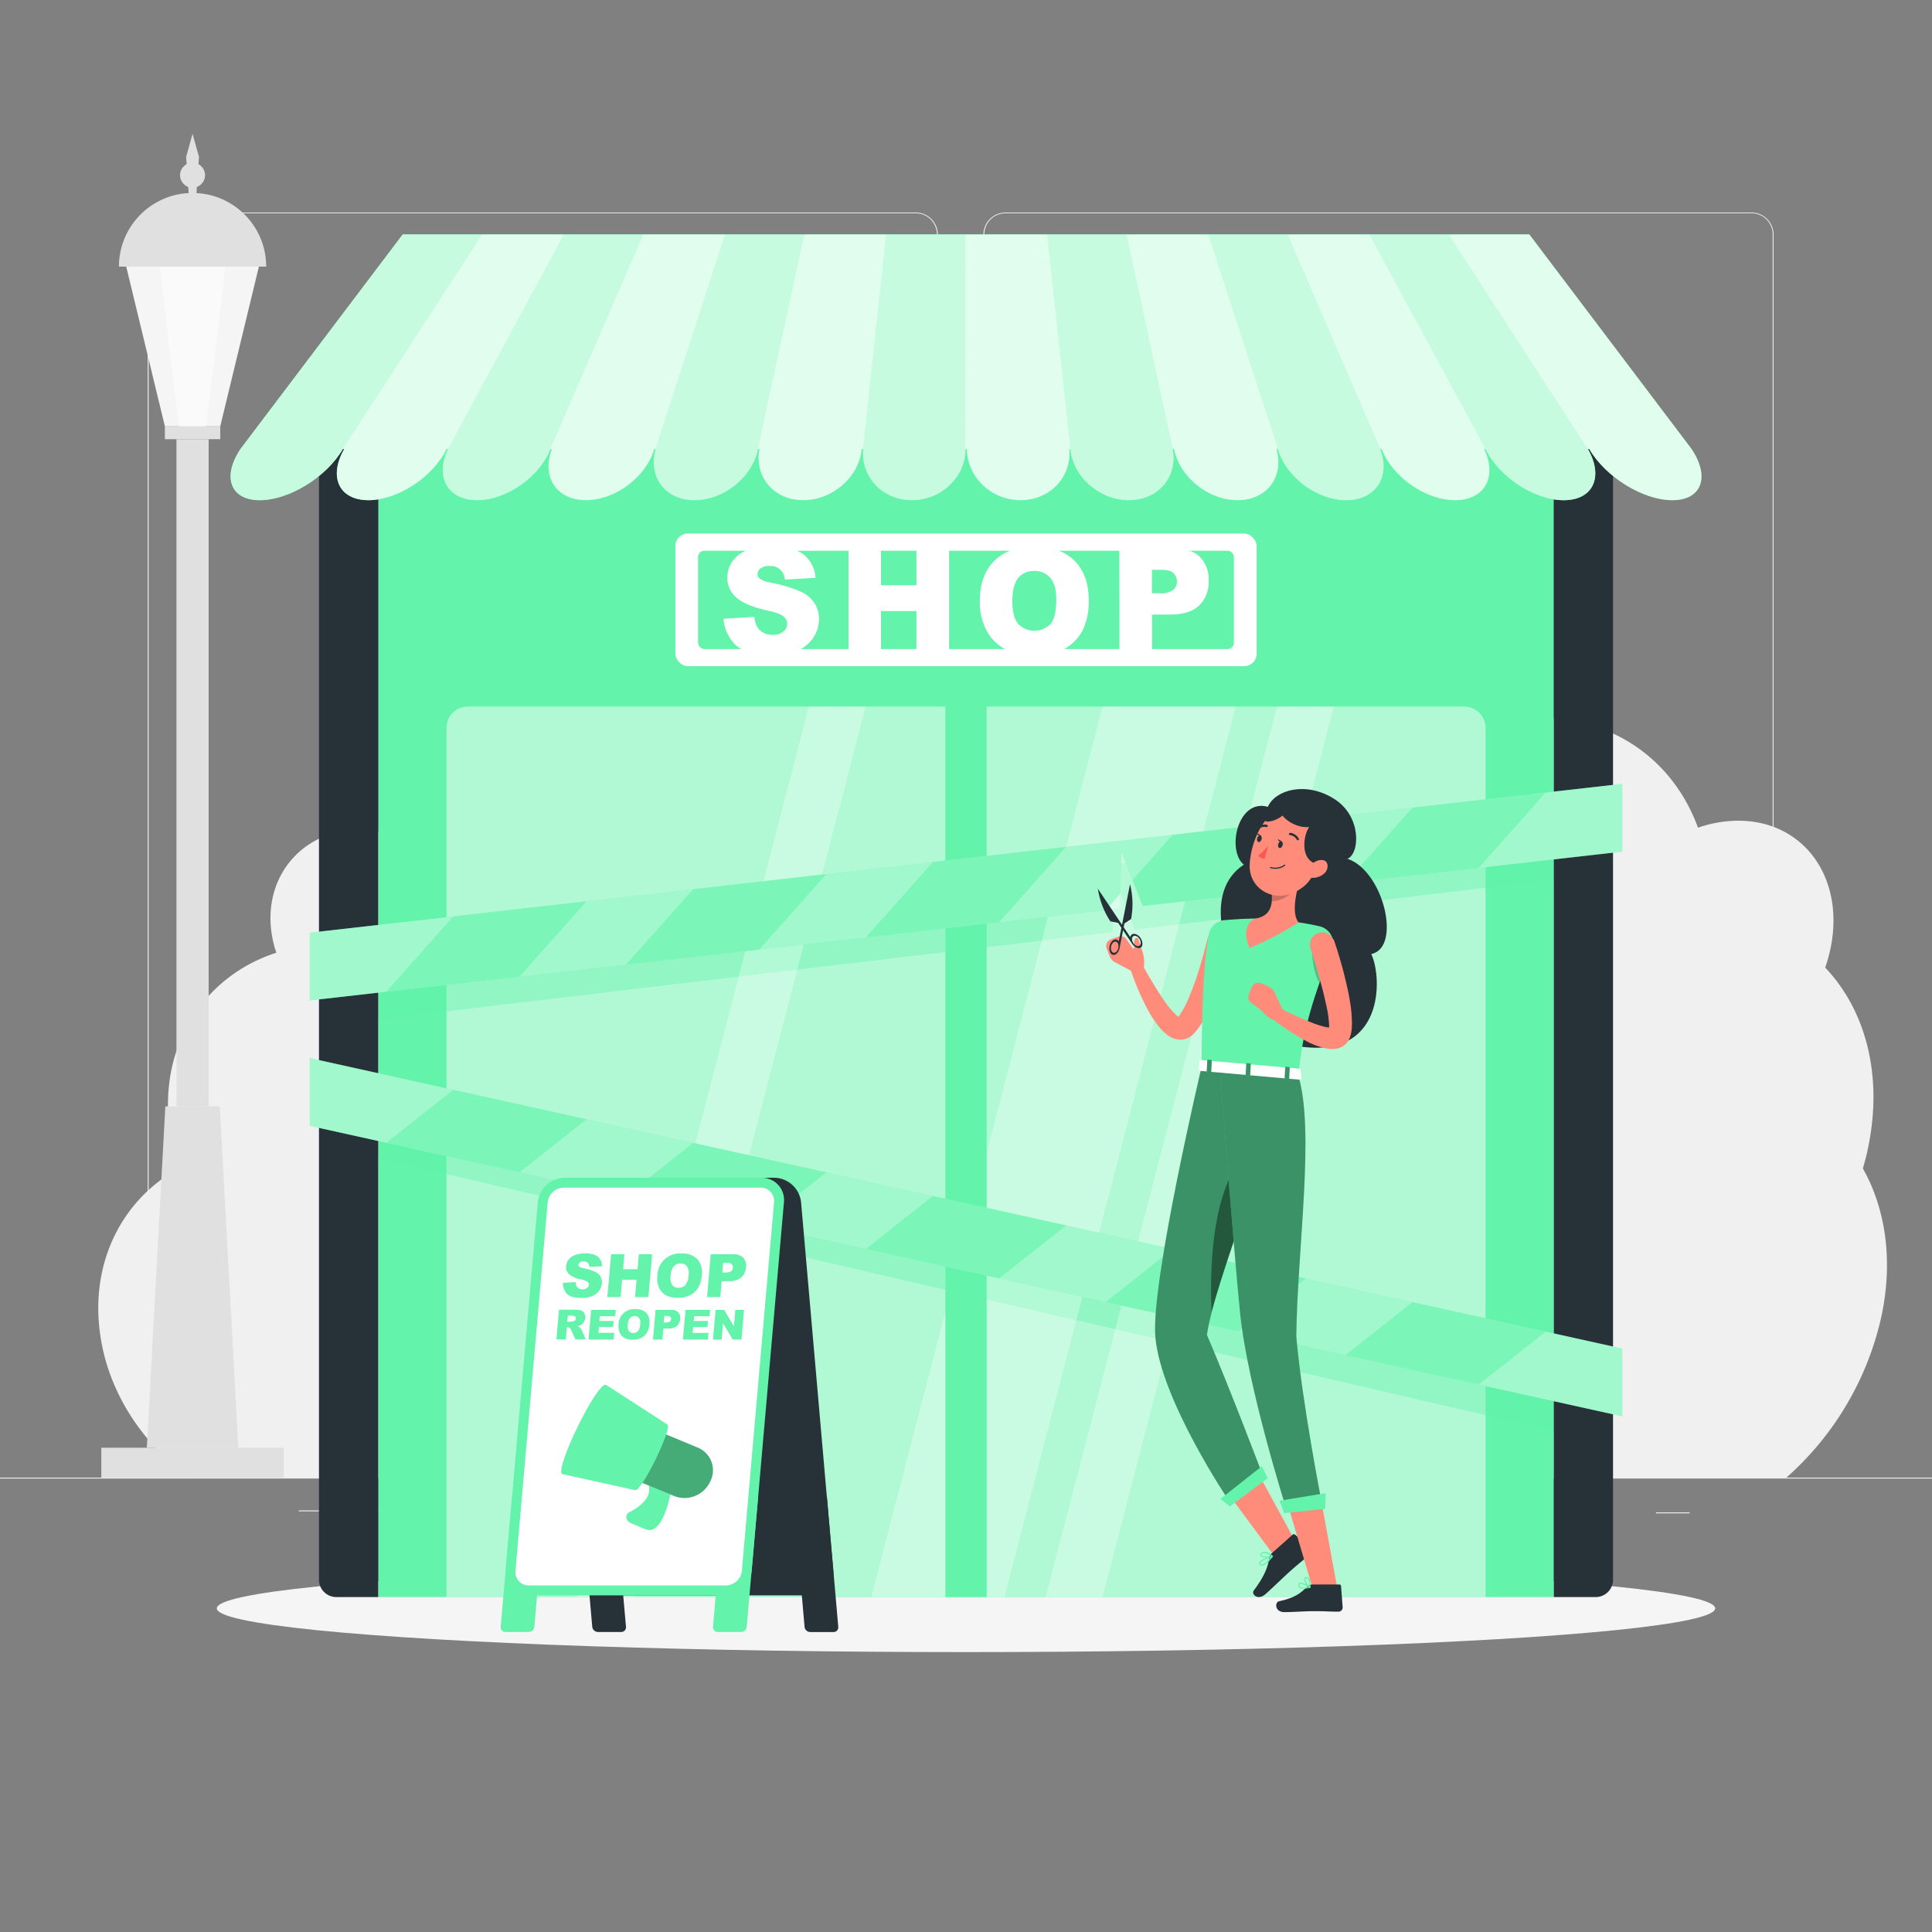 <svg xmlns="http://www.w3.org/2000/svg" viewBox="0 0 500 500"><rect x="0" y="0" width="500" height="500" fill="#808080" stroke="none"/><g id="freepik--background-complete--inject-99"><rect y="382.4" width="500" height="0.25" style="fill:#ebebeb"></rect><rect x="324.56" y="389.21" width="33.12" height="0.25" style="fill:#ebebeb"></rect><rect x="428.57" y="391.4" width="8.69" height="0.25" style="fill:#ebebeb"></rect><rect x="358.69" y="398.49" width="19.19" height="0.25" style="fill:#ebebeb"></rect><rect x="206.81" y="395.11" width="43.19" height="0.25" style="fill:#ebebeb"></rect><rect x="191.57" y="395.11" width="6.33" height="0.25" style="fill:#ebebeb"></rect><rect x="77.31" y="390.89" width="93.68" height="0.25" style="fill:#ebebeb"></rect><path d="M237,337.8H43.91a5.71,5.71,0,0,1-5.7-5.71V60.66A5.71,5.71,0,0,1,43.91,55H237a5.71,5.71,0,0,1,5.71,5.71V332.09A5.71,5.71,0,0,1,237,337.8ZM43.91,55.2a5.46,5.46,0,0,0-5.45,5.46V332.09a5.46,5.46,0,0,0,5.45,5.46H237a5.47,5.47,0,0,0,5.46-5.46V60.66A5.47,5.47,0,0,0,237,55.2Z" style="fill:#ebebeb"></path><path d="M453.31,337.8H260.21a5.72,5.72,0,0,1-5.71-5.71V60.66A5.72,5.72,0,0,1,260.21,55h193.1A5.71,5.71,0,0,1,459,60.66V332.09A5.71,5.71,0,0,1,453.31,337.8ZM260.21,55.2a5.47,5.47,0,0,0-5.46,5.46V332.09a5.47,5.47,0,0,0,5.46,5.46h193.1a5.47,5.47,0,0,0,5.46-5.46V60.66a5.47,5.47,0,0,0-5.46-5.46Z" style="fill:#ebebeb"></path><path d="M240,318.51h0c-.06-1.41-.18-2.84-.37-4.28-2-15.06-10.81-28.48-22.88-37.23a26.4,26.4,0,0,0-.24-3.93c-2-14.59-15.39-26.42-30-26.42a24.78,24.78,0,0,0-8.43,1.44c-10.23-13.64-26.53-22.74-43.72-22.74a44.37,44.37,0,0,0-16.26,3c-5.61-8.11-15-13.61-25-13.61-14.59,0-24.83,11.83-22.86,26.42a28,28,0,0,0,1.28,5.41c-18.74,6-30.51,24.15-27.61,45.65a51.11,51.11,0,0,0,2.45,10.13h0c-14.5,7.86-23,24-20.49,42.62,2,15.19,11,28.71,23.18,37.45H245.85C253.16,373.79,256.79,362,255,349A54.67,54.67,0,0,0,240,318.51Z" style="fill:#f0f0f0"></path><path d="M482.11,302.39h0c.52-1.77,1-3.56,1.35-5.37,3.93-18.85-.7-35.65-11.1-46.61a39.85,39.85,0,0,0,1.37-4.92c3.81-18.28-6.88-33.09-23.87-33.09a32,32,0,0,0-10.42,1.81C433.21,197.11,418,185.71,398,185.71a58.29,58.29,0,0,0-20.19,3.75c-3.13-10.16-11.78-17-23.36-17-17,0-33.85,14.81-37.66,33.08a36,36,0,0,0-.76,6.78c-24.31,7.48-45.61,30.24-51.22,57.16a65.09,65.09,0,0,0-1.37,12.69h0c-20.17,9.84-36.81,30.05-41.66,53.38-4,19,.76,35.95,11.35,46.89H462.27a78.29,78.29,0,0,0,24.67-41.89C490,326,487.93,312.74,482.11,302.39Z" style="fill:#f0f0f0"></path><rect x="45.67" y="113.67" width="8.33" height="172.67" style="fill:#e0e0e0"></rect><rect x="42.67" y="110.33" width="14.33" height="3.33" style="fill:#e0e0e0"></rect><polygon points="50.5 54.95 51.5 40.62 49.83 34.62 48.17 40.62 49.17 54.95 50.5 54.95" style="fill:#e0e0e0"></polygon><polygon points="57 110.33 42.67 110.33 32.67 69 67 69 57 110.33" style="fill:#f5f5f5"></polygon><polygon points="53.38 110.33 46.28 110.33 41.33 69 58.33 69 53.38 110.33" style="fill:#fafafa"></polygon><polygon points="61.67 374.67 38 374.67 42.79 286.33 56.88 286.33 61.67 374.67" style="fill:#e0e0e0"></polygon><polyline points="73.44 382.4 73.44 374.67 26.22 374.67 26.22 382.4" style="fill:#e0e0e0"></polyline><path d="M49.83,49.94A19.06,19.06,0,0,0,30.78,69H68.89A19.06,19.06,0,0,0,49.83,49.94Z" style="fill:#e0e0e0"></path><path d="M53.06,45.33a3.23,3.23,0,1,1-3.23-3.22A3.23,3.23,0,0,1,53.06,45.33Z" style="fill:#e0e0e0"></path></g><g id="freepik--Shadow--inject-99"><ellipse id="freepik--path--inject-99" cx="250" cy="416.24" rx="193.89" ry="11.32" style="fill:#f5f5f5"></ellipse></g><g id="freepik--Shop--inject-99"><rect x="97.89" y="107.08" width="304.22" height="306.24" style="fill:#63F3AA"></rect><rect x="174.78" y="138.08" width="150.44" height="34.33" rx="3.24" style="fill:#fff"></rect><rect x="180.66" y="142.53" width="138.67" height="25.44" rx="1.61" style="fill:#63F3AA"></rect><path d="M187.24,160.14l8-.5a6.09,6.09,0,0,0,1,3,4.46,4.46,0,0,0,3.71,1.65,4.14,4.14,0,0,0,2.78-.84,2.54,2.54,0,0,0,1-2,2.49,2.49,0,0,0-.92-1.89c-.62-.56-2.06-1.09-4.31-1.58-3.69-.83-6.31-1.93-7.89-3.3a6.67,6.67,0,0,1-2.37-5.26,7.16,7.16,0,0,1,1.21-4,8.12,8.12,0,0,1,3.66-2.93,17.11,17.11,0,0,1,6.69-1.07c3.47,0,6.13.65,8,1.94a8.42,8.42,0,0,1,3.26,6.17l-7.93.47a3.7,3.7,0,0,0-4.12-3.51,3.38,3.38,0,0,0-2.2.62,1.91,1.91,0,0,0-.75,1.51,1.5,1.5,0,0,0,.62,1.17,6.78,6.78,0,0,0,2.82,1,35.25,35.25,0,0,1,7.89,2.4,8.26,8.26,0,0,1,3.47,3,7.71,7.71,0,0,1,1.09,4,8.66,8.66,0,0,1-1.45,4.82,9,9,0,0,1-4.05,3.35,16.32,16.32,0,0,1-6.54,1.14q-6.94,0-9.62-2.67A10.5,10.5,0,0,1,187.24,160.14Z" style="fill:#fff"></path><path d="M219.6,141.94H228v9.52h9.18v-9.52h8.45v27.2h-8.45v-11H228v11H219.6Z" style="fill:#fff"></path><path d="M253.58,155.56q0-6.66,3.71-10.37t10.34-3.72q6.8,0,10.46,3.65t3.68,10.22a16.78,16.78,0,0,1-1.61,7.82,11.48,11.48,0,0,1-4.64,4.75A15.32,15.32,0,0,1,268,169.6a17.35,17.35,0,0,1-7.61-1.46,11.52,11.52,0,0,1-4.89-4.64A15.4,15.4,0,0,1,253.58,155.56Zm8.41,0q0,4.11,1.53,5.91a5.8,5.8,0,0,0,8.36,0q1.49-1.76,1.48-6.33c0-2.56-.51-4.43-1.55-5.61a5.29,5.29,0,0,0-4.2-1.77,5.11,5.11,0,0,0-4.08,1.8C262.5,150.84,262,152.82,262,155.6Z" style="fill:#fff"></path><path d="M289.68,141.94h14q4.56,0,6.84,2.17a8.17,8.17,0,0,1,2.27,6.18,8.41,8.41,0,0,1-2.48,6.44c-1.65,1.54-4.17,2.32-7.56,2.32h-4.6v10.09h-8.44Zm8.44,11.6h2.06a5.29,5.29,0,0,0,3.41-.85,2.7,2.7,0,0,0,1-2.16,3,3,0,0,0-.86-2.17c-.56-.6-1.63-.89-3.21-.89h-2.39Z" style="fill:#fff"></path><path d="M121.1,182.85H378.9a5.56,5.56,0,0,1,5.56,5.56v224.9a0,0,0,0,1,0,0H115.54a0,0,0,0,1,0,0V188.42A5.56,5.56,0,0,1,121.1,182.85Z" style="fill:#fff;opacity:0.5"></path><polygon points="412 208.95 412 226.49 376.57 230.7 343.68 234.62 317.38 237.74 293.64 240.56 291.1 233.85 288.38 226.68 288.03 237.46 287.91 241.24 284.48 241.65 258.18 244.78 225.29 248.69 198.98 251.81 166.09 255.72 139.78 258.85 106.89 262.76 88 265 88 247.47 123.43 243.26 156.32 239.35 182.61 236.22 205.69 233.48 215.52 232.32 241.82 229.19 241.82 229.18 274.71 225.28 301.02 222.14 333.91 218.23 360.22 215.11 393.11 211.2 412 208.95" style="fill:#63F3AA;opacity:0.4"></polygon><polygon points="412 372.64 88 297.46 88 279.93 412 355.1 412 372.64" style="fill:#63F3AA;opacity:0.4"></polygon><path d="M82.56,107.08H93.4a4.49,4.49,0,0,1,4.49,4.49V413.32a0,0,0,0,1,0,0H82.56a0,0,0,0,1,0,0V107.08A0,0,0,0,1,82.56,107.08Z" transform="translate(180.44 520.4) rotate(180)" style="fill:#263238"></path><path d="M406.6,107.08h10.84a0,0,0,0,1,0,0V413.32a0,0,0,0,1,0,0H402.11a0,0,0,0,1,0,0V111.58A4.49,4.49,0,0,1,406.6,107.08Z" transform="translate(819.56 520.4) rotate(180)" style="fill:#263238"></path><polygon points="319.81 182.85 285.35 182.85 225.48 413.32 259.93 413.32 319.81 182.85" style="fill:#fff;opacity:0.3"></polygon><polygon points="345.19 182.85 330.5 182.85 270.62 413.32 285.32 413.32 345.19 182.85" style="fill:#fff;opacity:0.3"></polygon><polygon points="224.03 182.85 209.33 182.85 149.45 413.32 164.15 413.32 224.03 182.85" style="fill:#fff;opacity:0.3"></polygon><rect x="244.67" y="179.35" width="10.67" height="233.97" style="fill:#63F3AA"></rect><path d="M437.78,116.21l-42-55.55H104.23l-42,55.55c-4.8,7.16-2.66,13.24,5,13.24s17.37-6.08,21.49-13.24h.36c-4.11,7.16-1.39,13.24,6.27,13.24s16.79-6.08,20.22-13.24h.36c-3.42,7.16-.12,13.24,7.54,13.24s16.2-6.08,19-13.24h.36c-2.74,7.16,1.15,13.24,8.81,13.24s15.62-6.08,17.69-13.24h.35c-2.05,7.16,2.42,13.24,10.08,13.24s15-6.08,16.42-13.24h.36c-1.37,7.16,3.68,13.24,11.34,13.24s14.46-6.08,15.15-13.24h.36c-.68,7.16,4.95,13.24,12.61,13.24s13.88-6.08,13.88-13.24h.36c0,7.16,6.22,13.24,13.88,13.24s13.29-6.08,12.61-13.24H277c.69,7.16,7.49,13.24,15.15,13.24s12.71-6.08,11.34-13.24h.36c1.38,7.16,8.76,13.24,16.42,13.24s12.13-6.08,10.08-13.24h.35c2.07,7.16,10,13.24,17.69,13.24s11.55-6.08,8.81-13.24h.36c2.75,7.16,11.29,13.24,19,13.24s11-6.08,7.54-13.24h.36c3.43,7.16,12.56,13.24,20.22,13.24s10.38-6.08,6.27-13.24h.36c4.12,7.16,13.83,13.24,21.49,13.24S442.58,123.37,437.78,116.21Z" style="fill:#63F3AA"></path><path d="M437.78,116.21l-42-55.55H104.23l-42,55.55c-4.8,7.16-2.66,13.24,5,13.24s17.37-6.08,21.49-13.24h.36c-4.11,7.16-1.39,13.24,6.27,13.24s16.79-6.08,20.22-13.24h.36c-3.42,7.16-.12,13.24,7.54,13.24s16.2-6.08,19-13.24h.36c-2.74,7.16,1.15,13.24,8.81,13.24s15.62-6.08,17.69-13.24h.35c-2.05,7.16,2.42,13.24,10.08,13.24s15-6.08,16.42-13.24h.36c-1.37,7.16,3.68,13.24,11.34,13.24s14.46-6.08,15.15-13.24h.36c-.68,7.16,4.95,13.24,12.61,13.24s13.88-6.08,13.88-13.24h.36c0,7.16,6.22,13.24,13.88,13.24s13.29-6.08,12.61-13.24H277c.69,7.16,7.49,13.24,15.15,13.24s12.71-6.08,11.34-13.24h.36c1.38,7.16,8.76,13.24,16.42,13.24s12.13-6.08,10.08-13.24h.35c2.07,7.16,10,13.24,17.69,13.24s11.55-6.08,8.81-13.24h.36c2.75,7.16,11.29,13.24,19,13.24s11-6.08,7.54-13.24h.36c3.43,7.16,12.56,13.24,20.22,13.24s10.38-6.08,6.27-13.24h.36c4.12,7.16,13.83,13.24,21.49,13.24S442.58,123.37,437.78,116.21Z" style="fill:#fff;opacity:0.8"></path><g style="opacity:0.2"><polygon points="104.23 60.66 124.8 60.66 88.71 116.21 62.22 116.21 104.23 60.66" style="fill:#63F3AA"></polygon><polygon points="145.92 60.66 166.49 60.66 142.41 116.21 115.92 116.21 145.92 60.66" style="fill:#63F3AA"></polygon><polygon points="187.61 60.66 208.17 60.66 196.12 116.21 169.62 116.21 187.61 60.66" style="fill:#63F3AA"></polygon><polygon points="229.3 60.66 249.86 60.66 249.82 116.21 223.33 116.21 229.3 60.66" style="fill:#63F3AA"></polygon><polygon points="270.98 60.66 291.55 60.66 303.52 116.21 277.03 116.21 270.98 60.66" style="fill:#63F3AA"></polygon><polygon points="312.67 60.66 333.24 60.66 357.23 116.21 330.74 116.21 312.67 60.66" style="fill:#63F3AA"></polygon><polygon points="354.36 60.66 374.92 60.66 410.93 116.21 384.44 116.21 354.36 60.66" style="fill:#63F3AA"></polygon><path d="M384.44,116.21c3.43,7.16,12.56,13.24,20.22,13.24s10.38-6.08,6.27-13.24" style="fill:#63F3AA"></path><path d="M330.73,116.21c2.07,7.16,10,13.24,17.69,13.24s11.55-6.08,8.81-13.24" style="fill:#63F3AA"></path><path d="M277,116.21c.69,7.16,7.49,13.24,15.15,13.24s12.71-6.08,11.34-13.24" style="fill:#63F3AA"></path><path d="M223.33,116.21c-.68,7.16,4.95,13.24,12.61,13.24s13.88-6.08,13.88-13.24" style="fill:#63F3AA"></path><path d="M169.62,116.21c-2.05,7.16,2.42,13.24,10.08,13.24s15-6.08,16.42-13.24" style="fill:#63F3AA"></path><path d="M115.92,116.21c-3.42,7.16-.12,13.24,7.54,13.24s16.2-6.08,19-13.24" style="fill:#63F3AA"></path><path d="M62.22,116.21c-4.8,7.16-2.66,13.24,5,13.24s17.37-6.08,21.49-13.24" style="fill:#63F3AA"></path></g><polygon points="419.83 366.55 80.17 291.37 80.17 273.83 419.83 349.01 419.83 366.55" style="fill:#63F3AA"></polygon><polygon points="419.83 366.55 80.17 291.37 80.17 273.83 419.83 349.01 419.83 366.55" style="fill:#fff;opacity:0.4"></polygon><g style="opacity:0.6"><polygon points="134.46 303.38 99.98 295.75 117.31 282.05 151.79 289.68 134.46 303.38" style="fill:#63F3AA"></polygon><polygon points="196.51 317.12 162.04 309.49 179.37 295.79 213.85 303.42 196.51 317.12" style="fill:#63F3AA"></polygon><polygon points="258.57 330.85 224.09 323.22 241.43 309.52 275.91 317.15 258.57 330.85" style="fill:#63F3AA"></polygon><polygon points="320.63 344.59 286.15 336.96 303.48 323.26 337.96 330.89 320.63 344.59" style="fill:#63F3AA"></polygon><polygon points="382.69 358.32 348.21 350.69 365.54 336.99 400.02 344.62 382.69 358.32" style="fill:#63F3AA"></polygon></g><polygon points="419.83 202.86 419.83 220.4 382.69 224.61 348.21 228.52 320.64 231.65 295.75 234.46 293.09 227.75 290.24 220.58 289.87 231.37 289.74 235.15 286.15 235.56 258.57 238.68 224.09 242.59 196.52 245.72 162.03 249.63 134.45 252.75 99.98 256.66 80.17 258.91 80.17 241.38 117.31 237.17 151.79 233.25 179.35 230.13 203.54 227.38 213.85 226.22 241.43 223.09 241.43 223.09 275.9 219.18 303.48 216.05 337.97 212.14 365.55 209.01 400.02 205.1 419.83 202.86" style="fill:#63F3AA"></polygon><polygon points="419.83 202.86 419.83 220.4 382.69 224.61 348.21 228.52 320.64 231.65 295.75 234.46 293.09 227.75 290.24 220.58 289.87 231.37 289.74 235.15 286.15 235.56 258.57 238.68 224.09 242.59 196.52 245.72 162.03 249.63 134.45 252.75 99.98 256.66 80.17 258.91 80.17 241.38 117.31 237.17 151.79 233.25 179.35 230.13 203.54 227.38 213.85 226.22 241.43 223.09 241.43 223.09 275.9 219.18 303.48 216.05 337.97 212.14 365.55 209.01 400.02 205.1 419.83 202.86" style="fill:#fff;opacity:0.4"></polygon><g style="opacity:0.6"><polygon points="134.45 252.75 99.97 256.67 117.31 237.16 151.79 233.25 134.45 252.75" style="fill:#63F3AA"></polygon><polygon points="196.51 245.72 162.03 249.63 179.37 230.13 213.85 226.22 196.51 245.72" style="fill:#63F3AA"></polygon><polygon points="258.57 238.68 224.09 242.59 241.43 223.09 275.91 219.18 258.57 238.68" style="fill:#63F3AA"></polygon><polygon points="286.15 235.56 289.87 231.37 289.74 235.15 286.15 235.56" style="fill:#fff"></polygon><polygon points="337.97 212.14 320.64 231.65 295.75 234.46 293.09 227.75 303.48 216.05 337.97 212.14" style="fill:#63F3AA"></polygon><polygon points="382.69 224.61 348.21 228.52 365.55 209.01 400.03 205.1 382.69 224.61" style="fill:#63F3AA"></polygon></g></g><g id="freepik--Character--inject-99"><path d="M328.11,208.8c2-4.47,9.93-6.63,17.18-2.05s6.59,14.31,3.42,15.49c9.42,3.18,14.08,23.07,6.17,24.66,2.83,5.77,3.79,28.09-20,23.68s-16.83-24-16.83-24-6.75-15.81,3.84-22.8C317.38,220,320.34,206.59,328.11,208.8Z" style="fill:#263238"></path><polygon points="336.24 400.77 330.43 403.55 318.02 386.79 325.76 381.54 336.24 400.77" style="fill:#ff8b7b"></polygon><path d="M329.11,402l5.41-4.82a.49.49,0,0,1,.65,0l4.12,3.46a1,1,0,0,1-.08,1.49c-1.91,1.65-2.91,2.35-5.29,4.47-1.46,1.3-4.37,4.14-6.39,5.94s-3.76,0-3.07-.9c3.11-4.12,3.69-6.49,4.09-8.62A1.74,1.74,0,0,1,329.11,402Z" style="fill:#263238"></path><path d="M328,404.41a2.59,2.59,0,0,1-1.41.77.76.76,0,0,1-.66-.34.48.48,0,0,1-.06-.46c.33-.83,3.05-1.62,3.36-1.7a.14.14,0,0,1,.16.05.15.15,0,0,1,0,.17A11.48,11.48,0,0,1,328,404.41Zm-1.67-.17a.58.58,0,0,0-.18.23.19.19,0,0,0,0,.19.48.48,0,0,0,.43.22c.51,0,1.34-.68,2.26-1.79A8.7,8.7,0,0,0,326.32,404.24Z" style="fill:#63F3AA"></path><path d="M329.34,402.93l0,0c-.79.27-2.77.3-3.13-.29-.08-.14-.12-.37.17-.68a1.14,1.14,0,0,1,.79-.38,3.81,3.81,0,0,1,2.24,1.1.16.16,0,0,1,0,.22Zm-2.74-.81-.06.06c-.2.21-.14.3-.12.33.21.35,1.65.43,2.52.24a3.1,3.1,0,0,0-1.82-.84A.83.83,0,0,0,326.6,402.12Z" style="fill:#63F3AA"></path><path d="M318.76,244.41a82.37,82.37,0,0,1-3.38,11.49,52.51,52.51,0,0,1-2.43,5.59,28.78,28.78,0,0,1-3.48,5.44l-.27.33-.46.48a5.38,5.38,0,0,1-1.36.91,4.71,4.71,0,0,1-3.4.19,6.6,6.6,0,0,1-2.11-1.16,12.11,12.11,0,0,1-1.36-1.29,27.94,27.94,0,0,1-3.57-5.26,69.82,69.82,0,0,1-4.62-11,1.58,1.58,0,0,1,2.88-1.25l0,0c.91,1.64,1.85,3.32,2.82,4.94s1.94,3.23,3,4.73a24.17,24.17,0,0,0,3.28,4.05,6.37,6.37,0,0,0,.79.63c.24.15.45.22.44.18a.85.85,0,0,0-.58,0l-.18.09s0,0,0-.06l.17-.23a23.86,23.86,0,0,0,2.49-4.45c.71-1.65,1.37-3.36,2-5.11,1.18-3.48,2.21-7.17,3.08-10.71l0-.08a3.18,3.18,0,0,1,6.19,1.43Z" style="fill:#ff8b7b"></path><polygon points="346.24 411.83 340.01 412.05 333.44 389.92 342.03 388.88 346.24 411.83" style="fill:#ff8b7b"></polygon><path d="M339.59,410.06l7,0a.45.45,0,0,1,.47.42l.42,5.51a1.09,1.09,0,0,1-1.07,1.11c-2.43,0-3.6-.15-6.67-.13-1.89,0-4.66.23-7.27.25s-2.58-2.56-1.47-2.81c4.94-1.08,5.81-2.53,7.54-3.92A1.78,1.78,0,0,1,339.59,410.06Z" style="fill:#263238"></path><path d="M312.88,241.68C312,245.79,311,255.07,311,276l25,2.21c1.15-9.45,2.1-15.54,8.69-32.48a4.48,4.48,0,0,0-3.17-6c-1.61-.37-3.47-.75-5.36-1a79.89,79.89,0,0,0-11.34-1c-2.77,0-5.77.22-7.88.4A4.46,4.46,0,0,0,312.88,241.68Z" style="fill:#63F3AA"></path><path d="M339.56,244.81c-.11,3,.52,7.57,1.89,9.5.44-1.25.91-2.57,1.43-4Z" style="opacity:0.2"></path><path d="M337.07,225.8c-1.31,3.61-3.12,10.28-1,12.95a85.66,85.66,0,0,1-12.69,6.61c-2.6-6.09,1.35-7.61,1.35-7.61,4.23-.62,4.62-3.67,4.38-6.58Z" style="fill:#ff8b7b"></path><path d="M334.8,228.54l-5.66,2.62a11.83,11.83,0,0,1,0,2.06c1.18.11,4.24-.79,5.4-2.69A2.85,2.85,0,0,0,334.8,228.54Z" style="opacity:0.2"></path><path d="M342.29,220.1c-2.05,5.81-2.79,8.32-6.65,10.5-5.8,3.29-12.49-.5-12.22-6.81.24-5.68,3.56-14.24,10-14.94A8.41,8.41,0,0,1,342.29,220.1Z" style="fill:#ff8b7b"></path><path d="M330.82,208.8c.7,3.51,5.17,5.59,8,5.23-1.33,1.66-2.8,8.71,2.39,9.7,5.69-2.51,6.25-9.09,3.11-13.48S332.57,205.7,330.82,208.8Z" style="fill:#263238"></path><path d="M330.82,208c-4.41,1-4.91,4.81-2.51,4.62C332.45,212.26,336.58,206.63,330.82,208Z" style="fill:#263238"></path><path d="M311,276s-13.18,55.8-12,69.89c1.35,16.47,19.37,43,19.37,43l8.27-7.51s-8.22-21.75-14.29-35.91c1.95-14.17,19.15-54.2,19.15-67.68Z" style="fill:#63F3AA"></path><path d="M311,276s-13.18,55.8-12,69.89c1.35,16.47,19.37,43,19.37,43l8.27-7.51s-8.22-21.75-14.29-35.91c1.95-14.17,19.15-54.2,19.15-67.68Z" style="opacity:0.4"></path><polygon points="328.1 382.55 318.33 389.84 315.82 387.94 326.55 379.47 328.1 382.55" style="fill:#63F3AA"></polygon><path d="M320.72,300.58c-7.26,10.05-7.62,28.54-7.16,38.93,2.49-9.54,7.71-23.8,11.87-36.64C325.34,297.94,324.11,295.87,320.72,300.58Z" style="opacity:0.4"></path><path d="M315.65,276.08s3.63,47.17,5.25,63.43c1.91,19.31,12,51,12,51l9.17-1.62s-5.07-25.74-6.59-43c.28-23,4.86-53.16.5-67.61Z" style="fill:#63F3AA"></path><path d="M315.65,276.08s3.63,47.17,5.25,63.43c1.91,19.31,12,51,12,51l9.17-1.62s-5.07-25.74-6.59-43c.28-23,4.86-53.16.5-67.61Z" style="opacity:0.4"></path><polygon points="342.95 390.48 332.34 391.6 331.15 388.38 343.06 386.43 342.95 390.48" style="fill:#63F3AA"></polygon><path d="M331.94,218.75c-.13.48-.5.8-.81.71s-.46-.55-.33-1,.51-.8.82-.71S332.08,218.27,331.94,218.75Z" style="fill:#263238"></path><path d="M326.5,217.2c-.14.48-.51.8-.82.71s-.46-.56-.32-1,.5-.8.81-.71S326.63,216.71,326.5,217.2Z" style="fill:#263238"></path><path d="M326.31,216.23l-1.07-.67S325.58,216.64,326.31,216.23Z" style="fill:#263238"></path><path d="M328.22,218.84a13.63,13.63,0,0,1-2.59,2.59,2.15,2.15,0,0,0,1.62.81Z" style="fill:#ff5652"></path><path d="M329.61,224.82a5.49,5.49,0,0,1-.83-.16.16.16,0,0,1-.1-.18.16.16,0,0,1,.19-.11,3.93,3.93,0,0,0,3.53-.6.15.15,0,0,1,.2.22A4.13,4.13,0,0,1,329.61,224.82Z" style="fill:#263238"></path><path d="M342.78,226a4.52,4.52,0,0,1-3.23,1.18c-1.58-.07-1.94-1.14-1.09-2.37s2.31-2.49,4-2.19C343.93,222.92,343.85,225,342.78,226Z" style="fill:#ff8b7b"></path><path d="M335.8,217.46a.28.28,0,0,1-.18-.14,2.34,2.34,0,0,0-1.76-1.19.3.3,0,0,1-.29-.31.31.31,0,0,1,.31-.28,2.93,2.93,0,0,1,2.24,1.48.31.31,0,0,1-.1.41A.29.29,0,0,1,335.8,217.46Z" style="fill:#263238"></path><path d="M325.45,214.66a.3.3,0,0,1-.16-.52,3,3,0,0,1,2.61-.67.3.3,0,0,1,.19.37.29.29,0,0,1-.36.2,2.3,2.3,0,0,0-2.05.55A.29.29,0,0,1,325.45,214.66Z" style="fill:#263238"></path><path d="M345.17,243.14c1.21,3.54,2.23,7,3.09,10.66.43,1.81.84,3.64,1.13,5.52a33.91,33.91,0,0,1,.49,6,14.21,14.21,0,0,1-.16,1.75,7.79,7.79,0,0,1-.24,1c-.06.2-.11.36-.19.57a4.42,4.42,0,0,1-1.77,2.14,5.11,5.11,0,0,1-1.5.59,6.48,6.48,0,0,1-2.26.06,18.75,18.75,0,0,1-5.9-2.12,59,59,0,0,1-9.31-6.23,1.58,1.58,0,0,1,1.7-2.65l0,0a103.29,103.29,0,0,0,9.59,4.36c.8.3,1.59.57,2.35.78a9.2,9.2,0,0,0,2.06.37.86.86,0,0,0,.43-.05s-.1,0-.24.09a1.23,1.23,0,0,0-.41.38.81.81,0,0,0-.11.2s0-.06,0-.09a1.41,1.41,0,0,0,.05-.3,9.13,9.13,0,0,0,0-.95,29.4,29.4,0,0,0-.68-4.81c-.37-1.68-.75-3.38-1.21-5.08-.91-3.38-1.94-6.83-3-10.16v0a3.18,3.18,0,0,1,6-2Z" style="fill:#ff8b7b"></path><path d="M336.16,410.78a.81.81,0,0,1-.13-.71.56.56,0,0,1,.32-.42c.75-.33,2.55.88,2.76,1a.14.14,0,0,1,.05.15.15.15,0,0,1-.12.12c-.82.2-2.27.45-2.82-.08Zm2.48-.06c-.74-.46-1.79-1-2.18-.8a.23.23,0,0,0-.14.19.51.51,0,0,0,.12.52C336.73,410.92,337.54,411,338.64,410.72Z" style="fill:#63F3AA"></path><path d="M338.2,410.23a2.42,2.42,0,0,1-.69-1.68.58.58,0,0,1,.53-.41.72.72,0,0,1,.61.19c.63.59.52,2.38.51,2.46a.13.13,0,0,1-.08.12.14.14,0,0,1-.14,0A3.47,3.47,0,0,1,338.2,410.23Zm.3-1.61-.06-.07a.46.46,0,0,0-.39-.12c-.19,0-.23.11-.25.18-.11.42.52,1.43,1.08,1.89A3.52,3.52,0,0,0,338.5,408.62Z" style="fill:#63F3AA"></path><path d="M336.55,276.8l.28,2.3c.05.19-.18.35-.47.32l-25.7-2.27c-.22,0-.39-.15-.38-.29l.14-2.27c0-.16.22-.28.47-.25l25.29,2.23C336.36,276.59,336.52,276.68,336.55,276.8Z" style="fill:#fff"></path><path d="M332.69,279.34l.68.06c.14,0,.25,0,.25-.13l.16-2.95c0-.09-.1-.17-.23-.18l-.68-.06c-.14,0-.25.05-.26.13l-.15,3C332.45,279.25,332.56,279.33,332.69,279.34Z" style="fill:#63F3AA"></path><path d="M332.69,279.34l.68.06c.14,0,.25,0,.25-.13l.16-2.95c0-.09-.1-.17-.23-.18l-.68-.06c-.14,0-.25.05-.26.13l-.15,3C332.45,279.25,332.56,279.33,332.69,279.34Z" style="opacity:0.4"></path><path d="M312.52,277.56l.68.06c.14,0,.25-.05.26-.14l.15-3c0-.08-.1-.16-.23-.18l-.68-.06c-.14,0-.25,0-.25.14l-.16,2.95C312.28,277.47,312.39,277.55,312.52,277.56Z" style="fill:#63F3AA"></path><path d="M312.52,277.56l.68.06c.14,0,.25-.05.26-.14l.15-3c0-.08-.1-.16-.23-.18l-.68-.06c-.14,0-.25,0-.25.14l-.16,2.95C312.28,277.47,312.39,277.55,312.52,277.56Z" style="opacity:0.4"></path><path d="M322.61,278.45l.68.06c.13,0,.25-.05.25-.13l.16-3c0-.08-.1-.16-.24-.17l-.68-.06c-.13,0-.25,0-.25.13l-.16,2.95C322.37,278.36,322.47,278.44,322.61,278.45Z" style="fill:#63F3AA"></path><path d="M322.61,278.45l.68.06c.13,0,.25-.05.25-.13l.16-3c0-.08-.1-.16-.24-.17l-.68-.06c-.13,0-.25,0-.25.13l-.16,2.95C322.37,278.36,322.47,278.44,322.61,278.45Z" style="opacity:0.4"></path><path d="M293.54,246l-2-2.9a1.83,1.83,0,0,0-2.16-.69l-1.92.72a1.83,1.83,0,0,0-1.06,2.39l.8,2a3,3,0,0,0,1.38,1.53l4.75,2.5,2.52-.52C296.49,248.44,293.54,246,293.54,246Z" style="fill:#ff8b7b"></path><path d="M296,250.35a8.66,8.66,0,0,0-.68-5c-.18-.56-.61-2.48-.94-2.59-.78-.27-1,1.08-.82,1.9a1.05,1.05,0,0,1-.64,1.18S294.7,250.2,296,250.35Z" style="fill:#ff8b7b"></path><path d="M288.88,243.14a1,1,0,0,1,.65.48l2.92-14.79a21.14,21.14,0,0,1,.28,9L291,239l-1.26,6.39h0c-.22,1.1-1,1.88-1.69,1.73s-1.12-1.14-.9-2.24S288.16,243,288.88,243.14Zm-.68,3.43c.51.1,1.06-.46,1.22-1.25s-.14-1.52-.65-1.62-1.06.45-1.22,1.25S287.68,246.47,288.2,246.57Z" style="fill:#263238"></path><path d="M292.94,241.83a1.07,1.07,0,0,0-.42.7L284.13,230a21.13,21.13,0,0,0,3.23,8.44l2,.4,3.62,5.4h0c.63.93,1.62,1.36,2.23,1s.58-1.49,0-2.42S293.55,241.42,292.94,241.83Zm1.95,2.91c-.43.29-1.16,0-1.6-.69s-.46-1.45,0-1.75,1.15,0,1.6.69S295.33,244.44,294.89,244.74Z" style="fill:#263238"></path><path d="M331.75,217.78l-1.06-.66S331,218.19,331.75,217.78Z" style="fill:#263238"></path><path d="M332.14,261.72l-2.23-4.81a3.14,3.14,0,0,0-1.56-1.55l-1.9-.88a1.83,1.83,0,0,0-2.45.94l-.81,1.88a1.83,1.83,0,0,0,.57,2.19l2.8,2.1s2.31,3.07,4.92,2.61Z" style="fill:#ff8b7b"></path></g><g id="freepik--Sign--inject-99"><path d="M149.44,304.8h50.95a7.09,7.09,0,0,1,6.93,6.38l8.34,95.32a5.75,5.75,0,0,1-5.82,6.38H158.9A7.11,7.11,0,0,1,152,406.5l-8.34-95.32A5.75,5.75,0,0,1,149.44,304.8Z" style="fill:#263238"></path><path d="M206.55,386.41h6a1.52,1.52,0,0,1,1.49,1.36l2.9,33.24a1.22,1.22,0,0,1-1.24,1.36h-6a1.5,1.5,0,0,1-1.48-1.36l-2.91-33.24A1.22,1.22,0,0,1,206.55,386.41Z" style="fill:#263238"></path><path d="M151.6,386.41h6a1.52,1.52,0,0,1,1.48,1.36L162,421a1.23,1.23,0,0,1-1.25,1.36h-6a1.51,1.51,0,0,1-1.48-1.36l-2.91-33.24A1.23,1.23,0,0,1,151.6,386.41Z" style="fill:#263238"></path><path d="M197.06,304.8H146.12a7.1,7.1,0,0,0-6.94,6.38l-8.34,95.32a5.75,5.75,0,0,0,5.82,6.38H187.6a7.1,7.1,0,0,0,6.94-6.38l8.34-95.32A5.75,5.75,0,0,0,197.06,304.8Z" style="fill:#63F3AA"></path><path d="M140,386.41h-6a1.51,1.51,0,0,0-1.48,1.36L129.57,421a1.22,1.22,0,0,0,1.24,1.36h6a1.51,1.51,0,0,0,1.48-1.36l2.9-33.24A1.22,1.22,0,0,0,140,386.41Z" style="fill:#63F3AA"></path><path d="M194.91,386.41h-6a1.52,1.52,0,0,0-1.49,1.36L184.53,421a1.22,1.22,0,0,0,1.24,1.36h6a1.5,1.5,0,0,0,1.48-1.36l2.91-33.24A1.22,1.22,0,0,0,194.91,386.41Z" style="fill:#63F3AA"></path><path d="M136.89,410.32a3.45,3.45,0,0,1-3.49-3.82l8.34-95.32a4.25,4.25,0,0,1,4.15-3.82h50.94a3.44,3.44,0,0,1,3.49,3.82L192,406.5a4.26,4.26,0,0,1-4.15,3.82Z" style="fill:#fff"></path><path d="M145.71,332l3.28-.2a2.39,2.39,0,0,0,.33,1.21,1.64,1.64,0,0,0,1.45.67,1.84,1.84,0,0,0,1.16-.34,1.15,1.15,0,0,0,.47-.8.94.94,0,0,0-.31-.77,3.92,3.92,0,0,0-1.7-.65,6.72,6.72,0,0,1-3.1-1.34,2.53,2.53,0,0,1-.78-2.14,3.13,3.13,0,0,1,.64-1.62,3.69,3.69,0,0,1,1.59-1.19,7.26,7.26,0,0,1,2.77-.44,5.21,5.21,0,0,1,3.17.79,3.1,3.1,0,0,1,1.11,2.52l-3.25.19a1.57,1.57,0,0,0-.44-1.09,1.62,1.62,0,0,0-1.11-.34,1.49,1.49,0,0,0-.93.25.86.86,0,0,0-.35.62.53.53,0,0,0,.21.47,2.58,2.58,0,0,0,1.11.41,13.2,13.2,0,0,1,3.13,1,3,3,0,0,1,1.31,1.23,3,3,0,0,1,.3,1.64,3.84,3.84,0,0,1-.76,2,4.22,4.22,0,0,1-1.77,1.36,7,7,0,0,1-2.71.47c-1.89,0-3.16-.36-3.83-1.09A4,4,0,0,1,145.71,332Z" style="fill:#63F3AA"></path><path d="M158.16,324.59h3.43l-.34,3.88H165l.34-3.88h3.45l-1,11.09h-3.45l.4-4.49H161l-.39,4.49h-3.43Z" style="fill:#63F3AA"></path><path d="M170.14,330.14a5.8,5.8,0,0,1,6.22-5.74,5.36,5.36,0,0,1,4.14,1.49,5.2,5.2,0,0,1,1.13,4.16,7.19,7.19,0,0,1-.93,3.19,5.41,5.41,0,0,1-2.06,1.94,6.62,6.62,0,0,1-3.14.69,6.77,6.77,0,0,1-3.06-.6,4.12,4.12,0,0,1-1.82-1.89A5.86,5.86,0,0,1,170.14,330.14Zm3.42,0a3.52,3.52,0,0,0,.41,2.41,1.94,1.94,0,0,0,1.64.73,2.34,2.34,0,0,0,1.77-.71,4.38,4.38,0,0,0,.83-2.58,3.23,3.23,0,0,0-.43-2.29,2,2,0,0,0-1.65-.72,2.27,2.27,0,0,0-1.73.73A4,4,0,0,0,173.56,330.16Z" style="fill:#63F3AA"></path><path d="M183.94,324.59h5.7a3.66,3.66,0,0,1,2.71.88,3.09,3.09,0,0,1,.7,2.52,3.72,3.72,0,0,1-1.24,2.63,4.68,4.68,0,0,1-3.16.94h-1.88l-.36,4.12H183Zm3,4.73h.84a2.29,2.29,0,0,0,1.42-.35,1.21,1.21,0,0,0,.48-.88,1.13,1.13,0,0,0-.27-.88,1.7,1.7,0,0,0-1.28-.37h-1Z" style="fill:#63F3AA"></path><path d="M144,346.63l.67-7.68h4a5.45,5.45,0,0,1,1.67.19,1.57,1.57,0,0,1,.88.7,2,2,0,0,1,.24,1.24,2.15,2.15,0,0,1-.37,1.1,2.46,2.46,0,0,1-.81.76,3.28,3.28,0,0,1-.86.3,2.52,2.52,0,0,1,.59.28,2.47,2.47,0,0,1,.35.41,3.35,3.35,0,0,1,.29.48l.95,2.22h-2.68l-1.07-2.35a1.66,1.66,0,0,0-.37-.59.92.92,0,0,0-.57-.18h-.21l-.27,3.12Zm2.79-4.57h1a3.57,3.57,0,0,0,.64-.1.67.67,0,0,0,.4-.24.76.76,0,0,0,.19-.45.66.66,0,0,0-.18-.57,1.38,1.38,0,0,0-.87-.2h-1Z" style="fill:#63F3AA"></path><path d="M153,339h6.36l-.14,1.64h-4l-.11,1.22h3.7l-.14,1.57H155l-.13,1.51h4.1l-.15,1.74H152.3Z" style="fill:#63F3AA"></path><path d="M160.09,342.8a4,4,0,0,1,4.32-4,3.7,3.7,0,0,1,2.87,1,3.6,3.6,0,0,1,.78,2.88,5.06,5.06,0,0,1-.64,2.21,3.61,3.61,0,0,1-1.43,1.34,4.59,4.59,0,0,1-2.18.48,4.66,4.66,0,0,1-2.12-.41,2.86,2.86,0,0,1-1.26-1.31A4.14,4.14,0,0,1,160.09,342.8Zm2.38,0a2.42,2.42,0,0,0,.28,1.67,1.35,1.35,0,0,0,1.14.51,1.58,1.58,0,0,0,1.22-.5,3,3,0,0,0,.58-1.79,2.25,2.25,0,0,0-.3-1.58,1.35,1.35,0,0,0-1.14-.51,1.58,1.58,0,0,0-1.2.51A2.8,2.8,0,0,0,162.47,342.81Z" style="fill:#63F3AA"></path><path d="M169.66,339h4a2.5,2.5,0,0,1,1.88.61,2.17,2.17,0,0,1,.49,1.75,2.64,2.64,0,0,1-.86,1.82,3.31,3.31,0,0,1-2.19.65h-1.3l-.25,2.85H169Zm2.1,3.27h.58a1.68,1.68,0,0,0,1-.23.86.86,0,0,0,.33-.62.78.78,0,0,0-.19-.61,1.14,1.14,0,0,0-.88-.25h-.68Z" style="fill:#63F3AA"></path><path d="M177.42,339h6.37l-.15,1.64h-4l-.11,1.22h3.7l-.14,1.57h-3.7l-.13,1.51h4.1l-.15,1.74h-6.48Z" style="fill:#63F3AA"></path><path d="M185.2,339h2.22l2.52,4.25.37-4.25h2.24l-.67,7.68h-2.24l-2.51-4.22-.37,4.22h-2.24Z" style="fill:#63F3AA"></path><path d="M173.49,386.76l-5.6-2.33c.81,3.24-2.36,5.58-5,6.92-1.26.64-1,2.29.53,2.9l3.65,1.52C171.49,397.61,173.49,386.76,173.49,386.76Z" style="fill:#63F3AA"></path><path d="M174.63,387.23,164.36,383a6.32,6.32,0,0,1-3-8.79h0a7.33,7.33,0,0,1,9.13-3.77l10.26,4.27a6.33,6.33,0,0,1,3,8.8h0A7.32,7.32,0,0,1,174.63,387.23Z" style="fill:#63F3AA"></path><path d="M174.63,387.23,164.36,383a6.32,6.32,0,0,1-3-8.79h0a7.33,7.33,0,0,1,9.13-3.77l10.26,4.27a6.33,6.33,0,0,1,3,8.8h0A7.32,7.32,0,0,1,174.63,387.23Z" style="opacity:0.3"></path><path d="M145.54,381.5l18.83,4.15c1.57.65,9.89-16.37,8.32-17l-15.85-10.26C154.59,357.43,143.29,380.57,145.54,381.5Z" style="fill:#63F3AA"></path></g></svg>